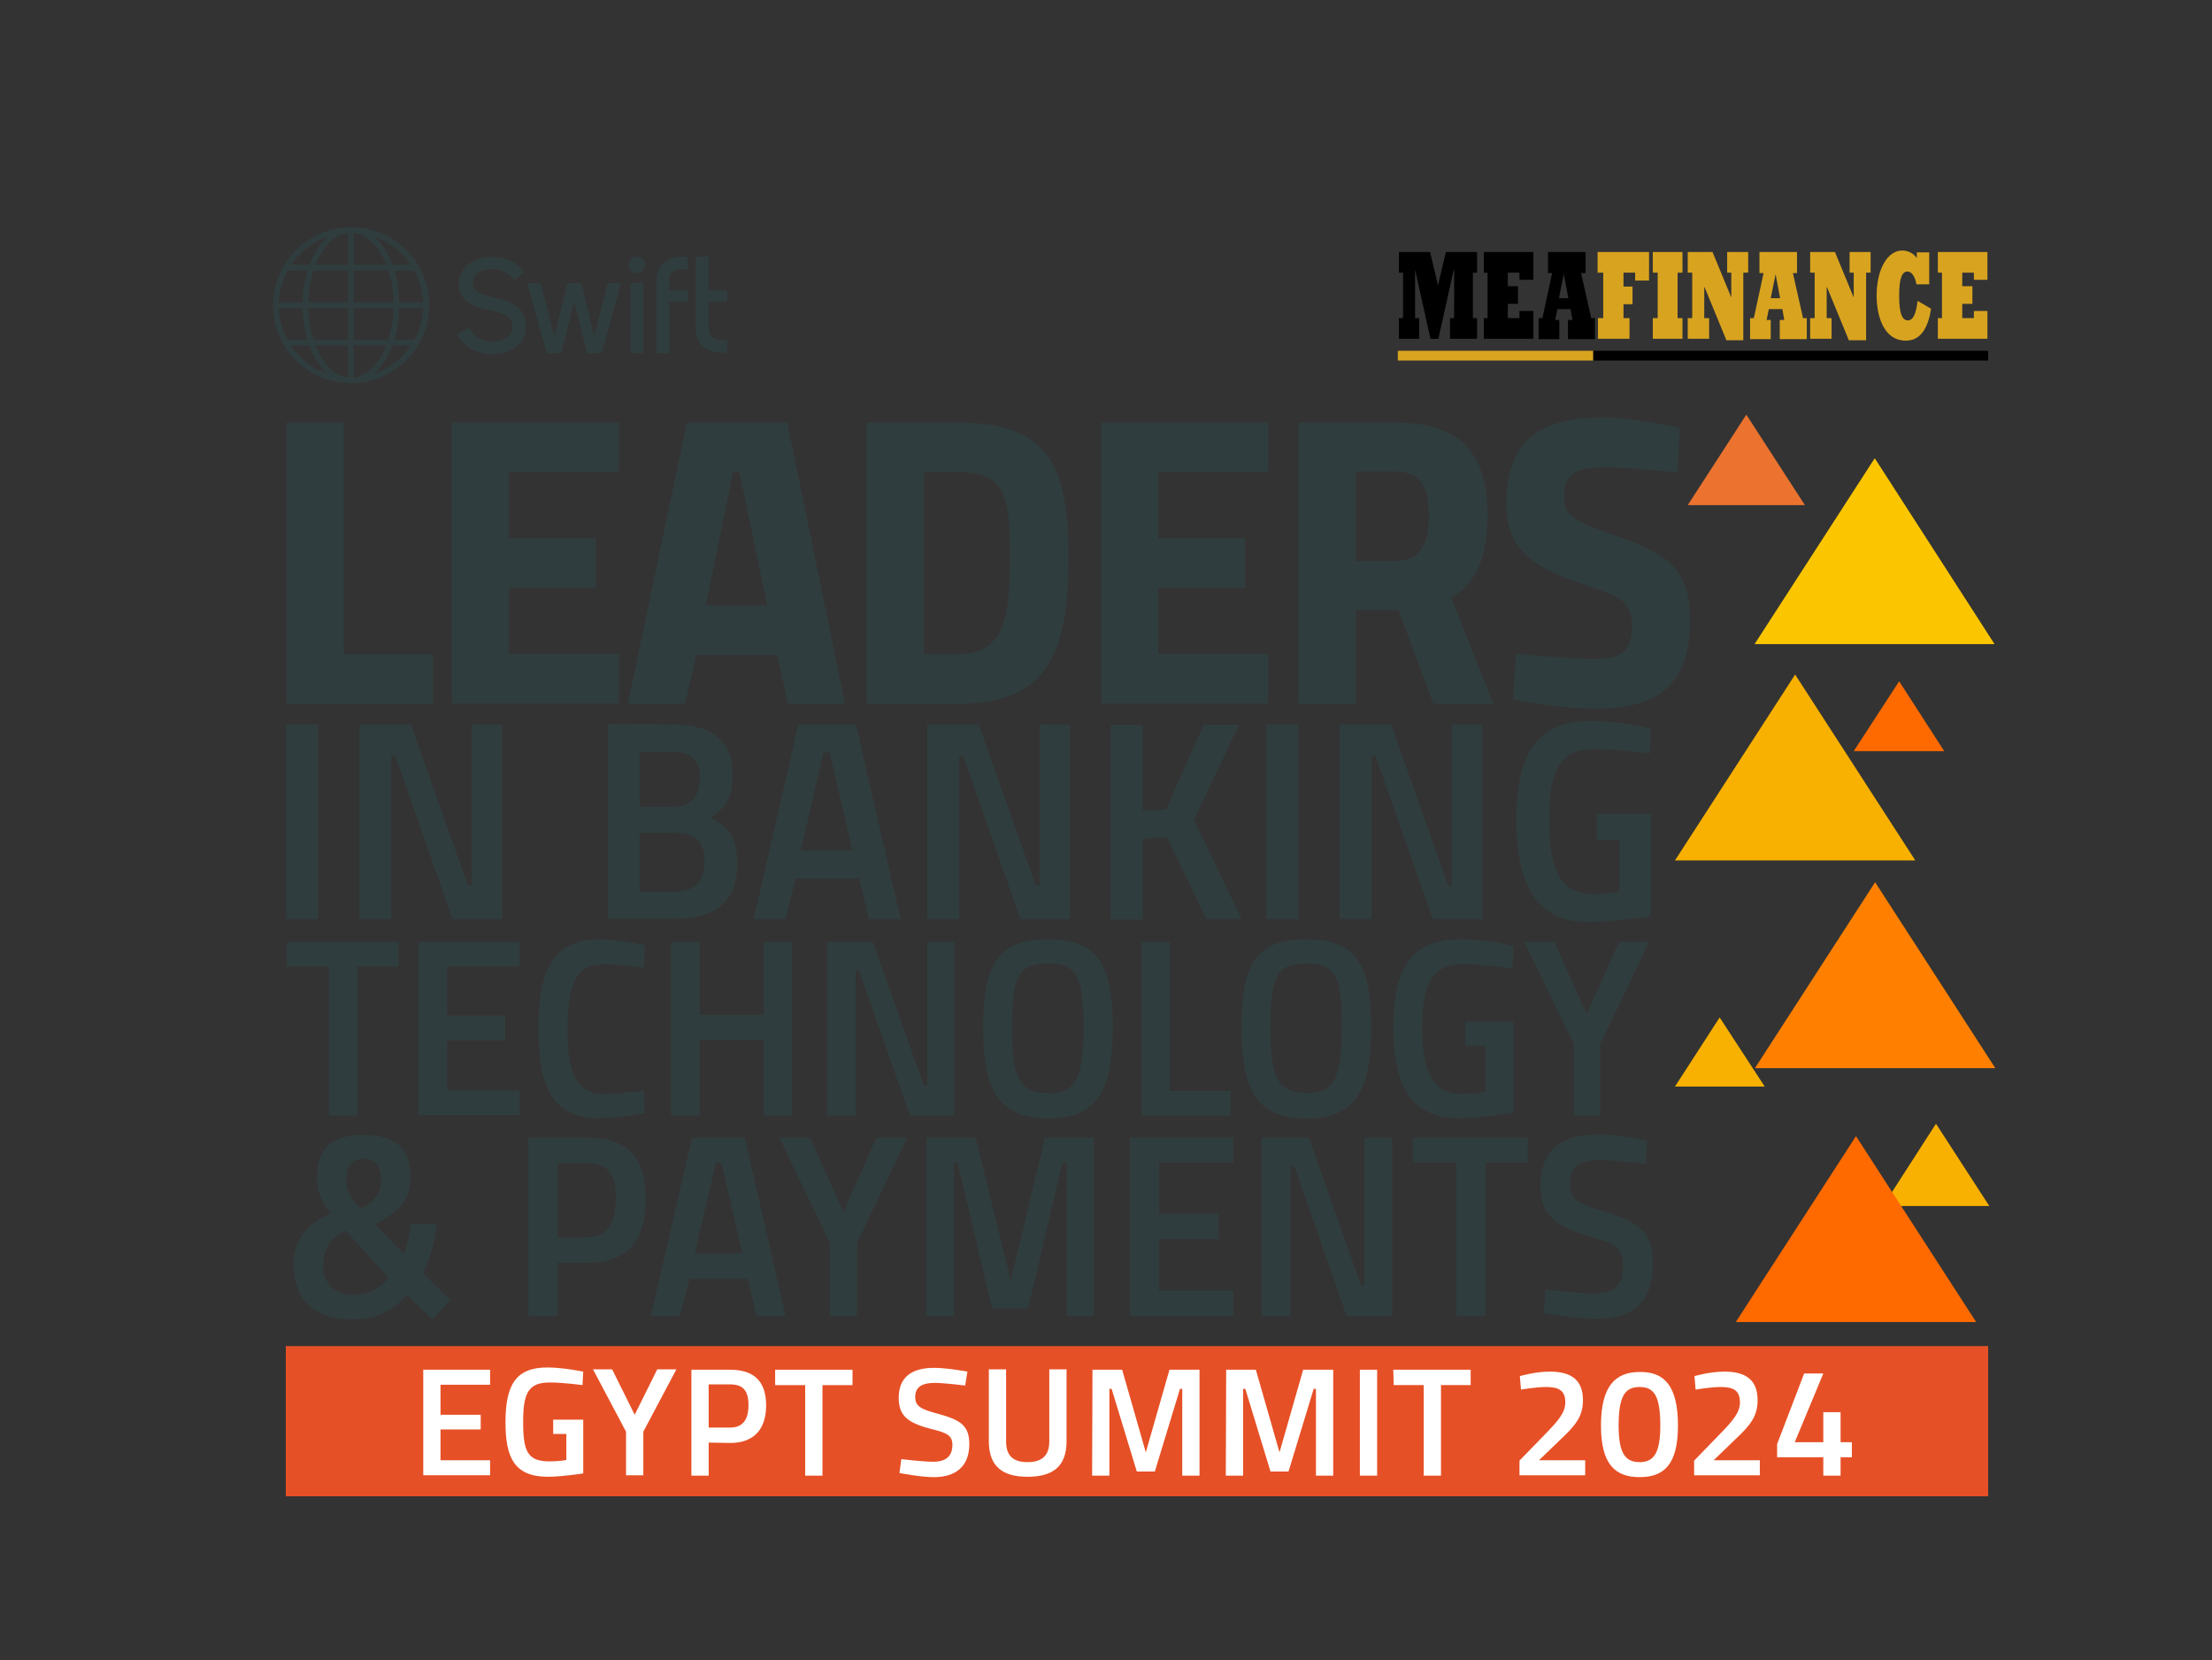 <?xml version="1.0" encoding="utf-8"?>
<!-- Generator: Adobe Illustrator 27.7.0, SVG Export Plug-In . SVG Version: 6.00 Build 0)  -->
<svg version="1.1" id="Layer_1" xmlns="http://www.w3.org/2000/svg" xmlns:xlink="http://www.w3.org/1999/xlink" x="0px" y="0px"
	 viewBox="0 0 589 442" style="enable-background:new 0 0 589 442;" xml:space="preserve">
<rect x="0" y="0" width="589" height="442" fill="#333333" stroke="none"/>
<style type="text/css">
	.st0{fill:#E65026;}
	.st1{fill:#303D3E;}
	.st2{fill:#FFFFFF;}
	.st3{fill:#FF6A00;}
	.st4{fill:#EB732F;}
	.st5{fill:#F8B100;}
	.st6{fill:#FBC600;}
	.st7{fill:#FF8000;}
	.st8{fill:#010000;}
	.st9{fill:#D8A31F;}
</style>
<rect x="76.1" y="358.4" class="st0" width="453.3" height="40"/>
<g>
	<path class="st1" d="M76.3,187.4v-74.9h15.2v61.7h23.8v13.2L76.3,187.4L76.3,187.4z"/>
	<path class="st1" d="M120.3,112.5h44.5v13.2h-29.3v17.6h23.1v13.2h-23.1v17.6h29.3v13.2h-44.5V112.5z"/>
	<path class="st1" d="M182.9,112.5h26.7l15.4,74.9h-15.2l-2.8-13h-21.6l-3,13h-15.2L182.9,112.5L182.9,112.5z M187.9,161.2h16.4
		l-7.4-35.5h-1.7L187.9,161.2L187.9,161.2z"/>
	<path class="st1" d="M230.8,187.4v-74.9h24.1c24.3,0,29.6,11.5,29.6,35.5c0,25.8-5.3,39.4-29.6,39.4L230.8,187.4L230.8,187.4z
		 M254.9,125.7H246v48.5h8.9c13.2,0,14-10.8,14-26.2S268.1,125.7,254.9,125.7L254.9,125.7z"/>
	<path class="st1" d="M293.2,112.5h44.5v13.2h-29.3v17.6h23.1v13.2h-23.1v17.6h29.3v13.2h-44.5V112.5z"/>
	<path class="st1" d="M372.4,162.4H361v25h-15.2v-74.9h25.3c16,0,25,6.3,25,24.7c0,12.7-4,18.7-9.7,21.9l11.2,28.3h-15.9
		L372.4,162.4L372.4,162.4z M371.1,125.5h-10.1v23.9h10.1c6.6,0,9.4-3.7,9.4-12.2C380.4,128.7,377.7,125.5,371.1,125.5L371.1,125.5z
		"/>
	<path class="st1" d="M446.7,125.8c0,0-12.6-1.4-19.2-1.4c-8,0-11,1.9-11,7.7c0,5.3,2.5,6.5,13.3,10.4c14.6,5.2,20.2,8.7,20.2,23
		c0,16.2-7.9,23.2-25.2,23.2c-9.9,0-21.9-2.5-21.9-2.5l0.8-12.2c0,0,14.5,1.5,21.1,1.5c6.6,0,9.8-2.1,9.8-8.7
		c0-6.6-2.9-7.9-12.7-11.1c-14.5-4.7-20.8-10.1-20.8-21.4c0-16.2,8-23.1,25.3-23.1c9.9,0,20.9,2.8,20.9,2.8L446.7,125.8L446.7,125.8
		z"/>
</g>
<g>
	<path class="st2" d="M112.7,364.7h17.8v4h-13.2v8H128v3.9h-10.7v8.2h13.2v4h-17.8V364.7L112.7,364.7z"/>
	<path class="st2" d="M147.3,378h8v14.3c-0.4,0.1-6,0.9-9.4,0.9c-9,0-11.3-5.2-11.3-14.5c0-9.9,2.7-14.6,11.1-14.6
		c4.3,0,9.6,1.1,9.6,1.1l-0.2,3.6c0,0-5-0.7-8.7-0.7c-5.6,0-7.1,2.6-7.1,10.5s1.2,10.5,7,10.5c1.8,0,4-0.2,4.5-0.4v-6.9h-3.5
		L147.3,378L147.3,378z"/>
	<path class="st2" d="M171.3,392.8h-4.6v-11.6l-8.8-16.6h5.1l6,12.1l6-12.1h5.1l-8.8,16.6L171.3,392.8L171.3,392.8z"/>
	<path class="st2" d="M188.7,384.1v8.8h-4.6v-28.2h10.3c6.4,0,9.6,3.1,9.6,9.5c0,6.3-3.2,10-9.6,10L188.7,384.1L188.7,384.1z
		 M194.4,380.1c3.4,0,4.9-2.1,4.9-6c0-3.9-1.5-5.5-4.9-5.5h-5.7v11.5H194.4z"/>
	<path class="st2" d="M206.4,364.7h20.6v4.1H219v24.1h-4.6v-24.1h-8V364.7z"/>
	<path class="st2" d="M257,368.9c0,0-5.8-0.7-8.1-0.7c-3.5,0-5.2,1.2-5.2,3.7c0,2.6,1.5,3.3,6.3,4.6c5.9,1.6,8.1,3.2,8.1,8
		c0,6.2-3.9,8.8-9.4,8.8c-3.7,0-9.2-1.1-9.2-1.1l0.5-3.7c0,0,5.6,0.7,8.5,0.7c3.5,0,5.1-1.6,5.1-4.5c0-2.4-1.3-3.2-5.6-4.2
		c-6.1-1.6-8.7-3.4-8.7-8.3c0-5.7,3.7-8,9.4-8c3.6,0,8.9,1,8.9,1L257,368.9L257,368.9z"/>
	<path class="st2" d="M273.6,389.3c3.8,0,5.8-1.7,5.8-5.5v-19.2h4.6v19.1c0,6.8-3.7,9.5-10.4,9.5s-10.3-2.8-10.3-9.5v-19.1h4.6v19.2
		C267.9,387.7,269.9,389.3,273.6,389.3L273.6,389.3z"/>
	<path class="st2" d="M290.9,364.7h7.9l6.3,22l6.3-22h8v28.2h-4.6v-23.1h-0.6l-6.7,22h-4.8l-6.7-22h-0.6v23.1h-4.6L290.9,364.7
		L290.9,364.7z"/>
	<path class="st2" d="M326.5,364.7h7.9l6.3,22l6.3-22h8v28.2h-4.6v-23.1h-0.6l-6.7,22h-4.8l-6.7-22h-0.6v23.1h-4.6L326.5,364.7
		L326.5,364.7z"/>
	<path class="st2" d="M362.1,364.7h4.6v28.2h-4.6V364.7z"/>
	<path class="st2" d="M371,364.7h20.6v4.1h-7.9v24.1h-4.6v-24.1h-8L371,364.7L371,364.7z"/>
	<path class="st2" d="M404.6,392.8v-3.9l6.7-6.9c3.5-3.6,5.5-5.8,5.5-8.6c0-3.1-1.6-4.1-5.1-4.1c-2.9,0-6.7,0.7-6.7,0.7l-0.3-3.6
		c0,0,4-1.2,8-1.2c6,0,8.8,2.5,8.8,7.6c0,4.1-1.7,6.5-5.9,10.4l-5.8,5.6h12.3v4L404.6,392.8L404.6,392.8z"/>
	<path class="st2" d="M446.8,379.6c0,10.3-3.7,13.7-10.2,13.7c-6.5,0-10.3-3.4-10.3-13.7c0-10.4,3.7-14.3,10.3-14.3
		C443.1,365.2,446.8,368.9,446.8,379.6z M431,379.6c0,7.4,1.8,9.7,5.6,9.7c3.7,0,5.5-2.3,5.5-9.7c0-8-1.7-10.3-5.5-10.3
		S431,371.5,431,379.6z"/>
	<path class="st2" d="M451.1,392.8v-3.9l6.7-6.9c3.5-3.6,5.5-5.8,5.5-8.6c0-3.1-1.6-4.1-5.1-4.1c-2.9,0-6.7,0.7-6.7,0.7l-0.3-3.6
		c0,0,4-1.2,8-1.2c6,0,8.8,2.5,8.8,7.6c0,4.1-1.7,6.5-5.9,10.4l-5.8,5.6h12.3v4L451.1,392.8L451.1,392.8z"/>
	<path class="st2" d="M485.4,388h-12.2v-3.5l7.2-18.8h5.1l-7.6,18.3h7.6v-8h4.6v8h3v4h-3v4.9h-4.6V388L485.4,388z"/>
</g>
<polygon class="st3" points="505.7,181.4 493.6,200 517.7,200 "/>
<polygon class="st4" points="465,110.4 449.4,134.5 480.6,134.5 "/>
<polygon class="st5" points="478,179.6 446,229.1 510,229.1 "/>
<polygon class="st5" points="515.5,299.2 501.4,321.1 529.7,321.1 "/>
<polygon class="st5" points="457.9,270.9 446,289.3 469.9,289.3 "/>
<polygon class="st6" points="499.2,122 467.2,171.5 531.1,171.5 "/>
<polygon class="st7" points="499.3,234.9 467.3,284.4 531.3,284.4 "/>
<polygon class="st3" points="494.2,302.5 462.2,352 526.2,352 "/>
<g>
	<path class="st1" d="M93.5,60.5c-11.4,0-20.8,9.3-20.8,20.8S82,102,93.5,102s20.8-9.3,20.8-20.8S104.9,60.5,93.5,60.5L93.5,60.5z
		 M109.4,70.5h-4.9c-0.5-1.4-1.1-2.6-1.8-3.8c-0.9-1.5-1.9-2.7-3-3.7C103.7,64.4,107.1,67.1,109.4,70.5L109.4,70.5z M104.8,80.5
		H94.2V72h9.2C104.3,74.6,104.8,77.5,104.8,80.5L104.8,80.5z M94.2,82h10.6c-0.1,3.1-0.6,6-1.4,8.5h-9.2L94.2,82L94.2,82z
		 M102.9,70.5h-8.7v-8.5C97.8,62.5,101,65.7,102.9,70.5z M92.7,70.5H84c1.9-4.8,5.1-8.1,8.7-8.5V70.5z M87.3,63
		c-1.1,1-2.1,2.2-3,3.7c-0.7,1.2-1.3,2.4-1.8,3.8h-4.9C79.8,67.1,83.2,64.4,87.3,63L87.3,63z M76.6,72h5.3c-0.8,2.6-1.3,5.5-1.3,8.5
		h-6.4C74.3,77.5,75.2,74.6,76.6,72z M74.2,82h6.4c0.1,3,0.5,5.9,1.3,8.5h-5.3C75.2,88,74.3,85.1,74.2,82z M77.5,92h4.9
		c0.5,1.4,1.1,2.6,1.8,3.8c0.9,1.5,1.9,2.7,3,3.7C83.2,98.2,79.8,95.5,77.5,92L77.5,92z M92.7,100.5c-3.6-0.4-6.8-3.7-8.7-8.5h8.7
		V100.5z M92.7,90.5h-9.2c-0.8-2.5-1.3-5.4-1.4-8.5h10.6L92.7,90.5L92.7,90.5z M82.1,80.5c0.1-3.1,0.6-6,1.4-8.5h9.2v8.5H82.1
		L82.1,80.5z M94.2,100.5V92h8.7C101,96.8,97.8,100.1,94.2,100.5z M99.6,99.5c1.1-1,2.1-2.2,3-3.7c0.7-1.2,1.3-2.4,1.8-3.8h4.9
		C107.1,95.5,103.7,98.2,99.6,99.5L99.6,99.5z M110.3,90.5H105c0.8-2.6,1.3-5.5,1.3-8.5h6.4C112.6,85.1,111.7,88,110.3,90.5z
		 M106.3,80.5c-0.1-3-0.5-5.9-1.3-8.5h5.3c1.4,2.5,2.2,5.4,2.4,8.5H106.3z"/>
	<rect x="167.9" y="75.4" class="st1" width="3.4" height="18.6"/>
	<path class="st1" d="M169.6,68.3c-1.2,0-2.2,1-2.2,2.2c0,1.2,1,2.2,2.2,2.2c1.2,0,2.2-1,2.2-2.2C171.8,69.3,170.8,68.3,169.6,68.3z
		"/>
	<path class="st1" d="M183.1,77.3h-4.9v-2.7c0-1.9,1.3-3,3.6-3h1.3v-3.3h-1.3c-4.3,0-7,2.5-7,6.3V94h3.4V80.3h4.9V77.3L183.1,77.3z"
		/>
	<path class="st1" d="M193.6,80.3v-3h-4.9v-9h-3.4v19.3c0,3.9,2.7,6.3,7,6.3h1.3v-3.3h-1.3c-2.3,0-3.6-1.1-3.6-3v-7.3L193.6,80.3
		L193.6,80.3z"/>
	<polygon class="st1" points="165.4,75.4 161.8,75.4 158.2,89.6 154.8,75.4 151.1,75.4 147.6,89.6 144,75.4 140.4,75.4 145.6,94 
		149.5,94 152.9,80.1 156.3,94 160.2,94 	"/>
	<path class="st1" d="M125.9,75.3c0-2.5,2.2-3.7,5.2-3.7c2.4,0,4.6,1.3,5.9,3l2.6-2.2c-1.8-2.5-5.1-4-8.6-4c-5.4,0-8.8,3.4-8.8,7
		c0,9.7,14.3,4.9,14.3,11.6c0,2.4-2.1,4-5.4,4c-2.9,0-5.3-1.8-6.1-3.7l-3.2,1.6c1.4,3.3,5,5.4,9.2,5.4c5.4,0,9-3,9-7.3
		C140.1,77,125.9,81.2,125.9,75.3L125.9,75.3z"/>
</g>
<g>
	<polygon class="st8" points="372.5,84.7 373.6,84.7 373.6,72.6 372.5,72.6 372.5,67.1 380.8,67.1 382.9,76 385,67.1 393.3,67.1 
		393.3,72.6 392.2,72.6 392.2,84.7 393.3,84.7 393.3,90.2 386.1,90.2 386.1,84.7 387.2,84.7 387.2,71.8 387.1,71.8 383,90.2 
		380.9,90.2 376.8,71.8 376.8,71.8 376.8,84.7 377.9,84.7 377.9,90.2 372.5,90.2 	"/>
	<polygon class="st8" points="395.1,84.7 396.1,84.7 396.1,72.6 395.1,72.6 395.1,67.1 408.3,67.1 408.3,74.5 404.6,74.5 
		404.6,72.6 401.5,72.6 401.5,76.2 404.2,76.2 404.2,80.9 401.5,80.9 401.5,84.7 404.6,84.7 404.6,82.8 408.3,82.8 408.3,90.2 
		395.1,90.2 	"/>
	<path class="st8" d="M417.6,79.4l-1.2-6.4h0l-1.3,6.4H417.6L417.6,79.4z M409.7,84.7h1l2.6-12h-1.1v-5.6h10v5.6H421l2.7,12h1v5.6
		h-7.2v-5.1h1.2l-0.5-2.9h-3.5l-0.6,2.9h1.1v5.1h-5.5L409.7,84.7L409.7,84.7z"/>
	<polygon class="st9" points="425.5,84.7 426.9,84.7 426.9,72.6 425.4,72.6 425.4,67.1 439.1,67.1 439.1,74.7 435.4,74.7 
		435.4,72.6 432.3,72.6 432.3,76.3 434.7,76.3 434.7,81 432.3,81 432.3,84.7 433.9,84.7 433.9,90.2 425.5,90.2 	"/>
	<polygon class="st9" points="440.1,84.7 441.4,84.7 441.4,72.6 440.1,72.6 440.1,67.1 448,67.1 448,72.6 446.7,72.6 446.7,84.7 
		448,84.7 448,90.2 440.1,90.2 	"/>
	<polygon class="st9" points="449.4,84.7 450.6,84.7 450.6,72.6 449.4,72.6 449.4,67.1 456,67.1 461,79.2 461,79.2 461,72.6 
		459.9,72.6 459.9,67.1 465.5,67.1 465.5,72.6 464.2,72.6 464.2,90.6 459.7,90.6 453.9,76.5 453.8,76.5 453.8,84.7 455.1,84.7 
		455.1,90.2 449.4,90.2 	"/>
	<path class="st9" d="M474,79.4l-1.2-6.4h0l-1.3,6.4H474L474,79.4z M466,84.7h1l2.6-12h-1.1v-5.6h10v5.6h-1.1l2.7,12h1v5.6h-7.2
		v-5.1h1.2l-0.5-2.9H471l-0.6,2.9h1.1v5.1H466L466,84.7L466,84.7z"/>
	<polygon class="st9" points="482,84.7 483.2,84.7 483.2,72.6 482,72.6 482,67.1 488.6,67.1 493.6,79.2 493.6,79.2 493.6,72.6 
		492.5,72.6 492.5,67.1 498.1,67.1 498.1,72.6 496.9,72.6 496.9,90.6 492.3,90.6 486.5,76.5 486.4,76.5 486.4,84.7 487.7,84.7 
		487.7,90.2 482,90.2 	"/>
	<path class="st9" d="M514.2,82.2c-0.7,4.6-2.5,8.5-6.7,8.5c-6.2,0-7.8-7.1-7.8-12c0-7,2.9-12,6.8-12c1.5,0,3,0.7,3.9,2v-1.5h3.3
		v8.5h-3.4c-0.4-2.2-1.3-3.4-2.4-3.4c-1.4,0-2.2,1.7-2.2,6.4c0,4.5,0.7,6.6,2.3,6.6c1.4,0,2.2-1.7,2.6-5.2L514.2,82.2L514.2,82.2z"
		/>
	<polygon class="st9" points="516,84.7 517.1,84.7 517.1,72.6 516,72.6 516,67.1 529.2,67.1 529.2,74.5 525.6,74.5 525.6,72.6 
		522.5,72.6 522.5,76.2 525.2,76.2 525.2,80.9 522.5,80.9 522.5,84.7 525.6,84.7 525.6,82.8 529.2,82.8 529.2,90.2 516,90.2 	"/>
	<rect x="372.2" y="93.4" class="st9" width="52" height="2.6"/>
	<rect x="424.3" y="93.4" class="st8" width="105.1" height="2.6"/>
</g>
<g>
	<path class="st1" d="M76.4,250.8h29.7v6.5h-11V297h-7.5v-39.7H76.4V250.8z"/>
	<path class="st1" d="M111.5,250.8h26.8v6.5h-19.2v13.1h15.4v6.6h-15.4v13.4h19.2v6.5h-26.8V250.8L111.5,250.8z"/>
	<path class="st1" d="M171.7,296.3c0,0-6.5,1.4-12.1,1.4c-13,0-16.2-8.9-16.2-23.9c0-16,4.2-23.7,16.2-23.7c5.1,0,12.1,1.6,12.1,1.6
		l-0.3,5.9c0,0-6.7-0.9-10.7-0.9c-7.3,0-9.6,5.5-9.6,17.2c0,10.9,1.8,17.4,9.8,17.4c3.6,0,10.5-0.9,10.5-0.9L171.7,296.3
		L171.7,296.3z"/>
	<path class="st1" d="M203.4,276.8h-17.1V297h-7.6v-46.2h7.6v19.4h17.1v-19.4h7.5V297h-7.5V276.8z"/>
	<path class="st1" d="M220.2,250.8h12.2l13.6,38.3h0.9v-38.3h7.2V297h-11.8l-13.6-38.7h-0.9V297h-7.6L220.2,250.8L220.2,250.8z"/>
	<path class="st1" d="M261.8,273.5c0-11.3,1.8-18.1,7.1-21.2c2.6-1.6,5.9-2.2,10.1-2.2c13.3,0,17.3,6.7,17.3,23.4
		c0,11.7-2,19-7.7,22.2c-2.4,1.4-5.6,2.1-9.6,2.1C265.8,297.7,261.8,290.2,261.8,273.5z M283.8,290.2c3.8-2,4.7-7.1,4.7-16.8
		c0-12.8-1.4-16.9-9.5-16.9c-1.9,0-3.4,0.3-4.7,0.7c-4,1.7-4.8,6.3-4.8,16.1c0,12.8,1.4,17.7,9.4,17.7
		C281,291.2,282.6,290.8,283.8,290.2L283.8,290.2z"/>
	<path class="st1" d="M303.9,297v-46.2h7.6v39.7h16.2v6.5L303.9,297L303.9,297z"/>
	<path class="st1" d="M330.6,273.5c0-11.3,1.8-18.1,7.1-21.2c2.6-1.6,5.9-2.2,10.1-2.2c13.3,0,17.3,6.7,17.3,23.4
		c0,11.7-2,19-7.7,22.2c-2.4,1.4-5.6,2.1-9.6,2.1C334.5,297.7,330.6,290.2,330.6,273.5z M352.6,290.2c3.8-2,4.7-7.1,4.7-16.8
		c0-12.8-1.4-16.9-9.5-16.9c-1.9,0-3.4,0.3-4.7,0.7c-4,1.7-4.8,6.3-4.8,16.1c0,12.8,1.4,17.7,9.4,17.7
		C349.8,291.2,351.3,290.8,352.6,290.2L352.6,290.2z"/>
	<path class="st1" d="M390.2,272H403v24.3c0,0-9.7,1.4-14.8,1.4c-13.4,0-17.2-10.3-17.2-24.1c0-15.1,4.3-23.5,17.7-23.5
		c7.6,0,14.3,1.8,14.3,1.8l-0.3,5.9c0,0-8-1.1-13.3-1.1c-9.2,0-10.7,7.2-10.7,17s1.8,17.6,10.5,17.6c2.4,0,6.3-0.5,6.3-0.5v-12.4
		h-5.3L390.2,272L390.2,272z"/>
	<path class="st1" d="M426.1,278v19h-7v-19l-13.2-27.2h8l8.6,19.2l8.6-19.2h8L426.1,278L426.1,278z"/>
</g>
<g>
	<path class="st1" d="M76.2,192.9h8.5v51.8h-8.5V192.9z"/>
	<path class="st1" d="M95.7,192.9h13.7l15.2,42.9h1v-42.9h8.1v51.8h-13.2l-15.2-43.4h-1.1v43.4h-8.5L95.7,192.9L95.7,192.9z"/>
	<path class="st1" d="M179.4,192.9c9.4,0,15.7,3.9,15.7,13.2c0,6.5-2.2,9.4-6.1,11.6c5.2,2.3,7.3,5.7,7.3,12.1
		c0,10.5-6,14.8-16.5,14.8h-17.9v-51.8L179.4,192.9L179.4,192.9z M170.3,200.2v14.6h9.1c4.8,0,7-3.1,7-7.6c0-4.8-2.3-7-7.1-7H170.3z
		 M170.3,221.8v15.6h9.4c5.4,0,7.9-2.6,7.9-8.2c0-5.2-2.6-7.5-8.1-7.5H170.3L170.3,221.8z"/>
	<path class="st1" d="M212.6,192.9h15.3l11.9,51.8h-8.4l-2.6-10.8h-16.9l-2.8,10.8h-8.4L212.6,192.9L212.6,192.9z M213.2,226.5h13.8
		l-6.1-26.2h-1.6L213.2,226.5L213.2,226.5z"/>
	<path class="st1" d="M246.9,192.9h13.7l15.2,42.9h1v-42.9h8.1v51.8h-13.2l-15.2-43.4h-1.1v43.4h-8.5L246.9,192.9L246.9,192.9z"/>
	<path class="st1" d="M310.7,222.8l-6.4,0.5v21.5h-8.5v-51.8h8.5v23l6.2-0.5l10-22.5h9.4l-12,25.3l12.7,26.4h-9.4L310.7,222.8
		L310.7,222.8z"/>
	<path class="st1" d="M337.2,192.9h8.5v51.8h-8.5V192.9z"/>
	<path class="st1" d="M356.7,192.9h13.7l15.2,42.9h1v-42.9h8.1v51.8h-13.2l-15.2-43.4h-1.1v43.4h-8.5L356.7,192.9L356.7,192.9z"/>
	<path class="st1" d="M425.2,216.7h14.4V244c0,0-10.9,1.5-16.5,1.5c-15,0-19.3-11.5-19.3-27.1c0-16.9,4.8-26.4,19.8-26.4
		c8.5,0,16,2,16,2l-0.3,6.6c0,0-8.9-1.2-14.9-1.2c-10.3,0-11.9,8.1-11.9,19c0,11,2,19.7,11.7,19.7c2.6,0,7-0.6,7-0.6v-13.9h-6
		L425.2,216.7L425.2,216.7z"/>
</g>
<g>
	<path class="st1" d="M109.3,313.5c0,4.9-2,8.7-9.4,12.5l7.6,7.9c0.9-1.9,1.6-5.9,1.9-8.1h6.8c-0.1,4-1.9,10-3.6,13.2
		c0.8,0.8,6.2,6.2,7.3,7.2c0,0-4.6,5-4.9,5l-6.6-6.5c-4,4.4-7.9,6.6-14.7,6.6c-10.1,0-15.5-5.3-15.5-14.7c0-6,3-10.6,9.9-13.5
		c-2.7-3.5-3.7-5.9-3.7-9.6c0-8,4.4-11.3,12.4-11.3S109.3,305.3,109.3,313.5L109.3,313.5z M103.5,340.2L92,327.6
		c-4.5,2.3-6,5.3-6,9.4c0,4.3,2.8,7.8,8,7.8C98,344.7,100.9,343.4,103.5,340.2z M96.1,321.8c3.7-1.9,5.4-4,5.4-7.8
		c0-3.2-1.3-5.5-4.7-5.5c-3.4,0-4.6,2.4-4.6,5.4C92.2,317.2,93,318.7,96.1,321.8L96.1,321.8z"/>
	<path class="st1" d="M148.5,336.2v14.2h-7.8v-47.5h15.5c10.2,0,15.7,4.5,15.7,16.2c0,12.6-5.9,17.1-15.7,17.1L148.5,336.2
		L148.5,336.2z M155.8,329.4c5.3,0,8.2-2.5,8.2-10.5c0-7.3-2.8-9.2-8.3-9.2h-7.2v19.8H155.8L155.8,329.4z"/>
	<path class="st1" d="M184.3,302.9h14l10.9,47.5h-7.7l-2.4-9.9h-15.5l-2.6,9.9h-7.7L184.3,302.9L184.3,302.9z M185,333.7h12.7
		l-5.6-24.1h-1.5L185,333.7L185,333.7z"/>
	<path class="st1" d="M228.2,330.9v19.5H221v-19.5l-13.5-28h8.2l8.9,19.8l8.8-19.8h8.2L228.2,330.9L228.2,330.9z"/>
	<path class="st1" d="M246.7,302.9h13.1l9.3,38.1l9.2-38.1h13v47.5h-7.2v-40.8h-1.2l-9.2,38.8h-9.5l-9.2-38.8H254v40.8h-7.3V302.9
		L246.7,302.9z"/>
	<path class="st1" d="M300.9,302.9h27.5v6.7h-19.8v13.5h15.9v6.8h-15.9v13.8h19.8v6.7h-27.5V302.9L300.9,302.9z"/>
	<path class="st1" d="M335.9,302.9h12.6l13.9,39.4h0.9v-39.4h7.4v47.5h-12.1l-13.9-39.8h-1v39.8h-7.8L335.9,302.9L335.9,302.9z"/>
	<path class="st1" d="M376.2,302.9h30.6v6.7h-11.3v40.8h-7.7v-40.8h-11.6V302.9z"/>
	<path class="st1" d="M438.2,309.9c0,0-7.8-1-12.2-1c-5.6,0-8,1.7-8,6.2c0,4.6,2.3,5.3,9.3,7.5c8.9,2.8,12.8,5.1,12.8,13.9
		c0,9.9-4.8,14.6-15.3,14.6c-5.9,0-13.7-1.5-13.7-1.5l0.4-6.2c0,0,8.9,1,13.3,1c5.1,0,7.4-2.2,7.4-7.3c0-5.1-2.4-6-8.7-7.8
		c-9-2.6-13.3-5.8-13.3-13.2c0-9.8,5.1-14,15.4-14c5.9,0,13,1.6,13,1.6L438.2,309.9L438.2,309.9z"/>
</g>
</svg>

